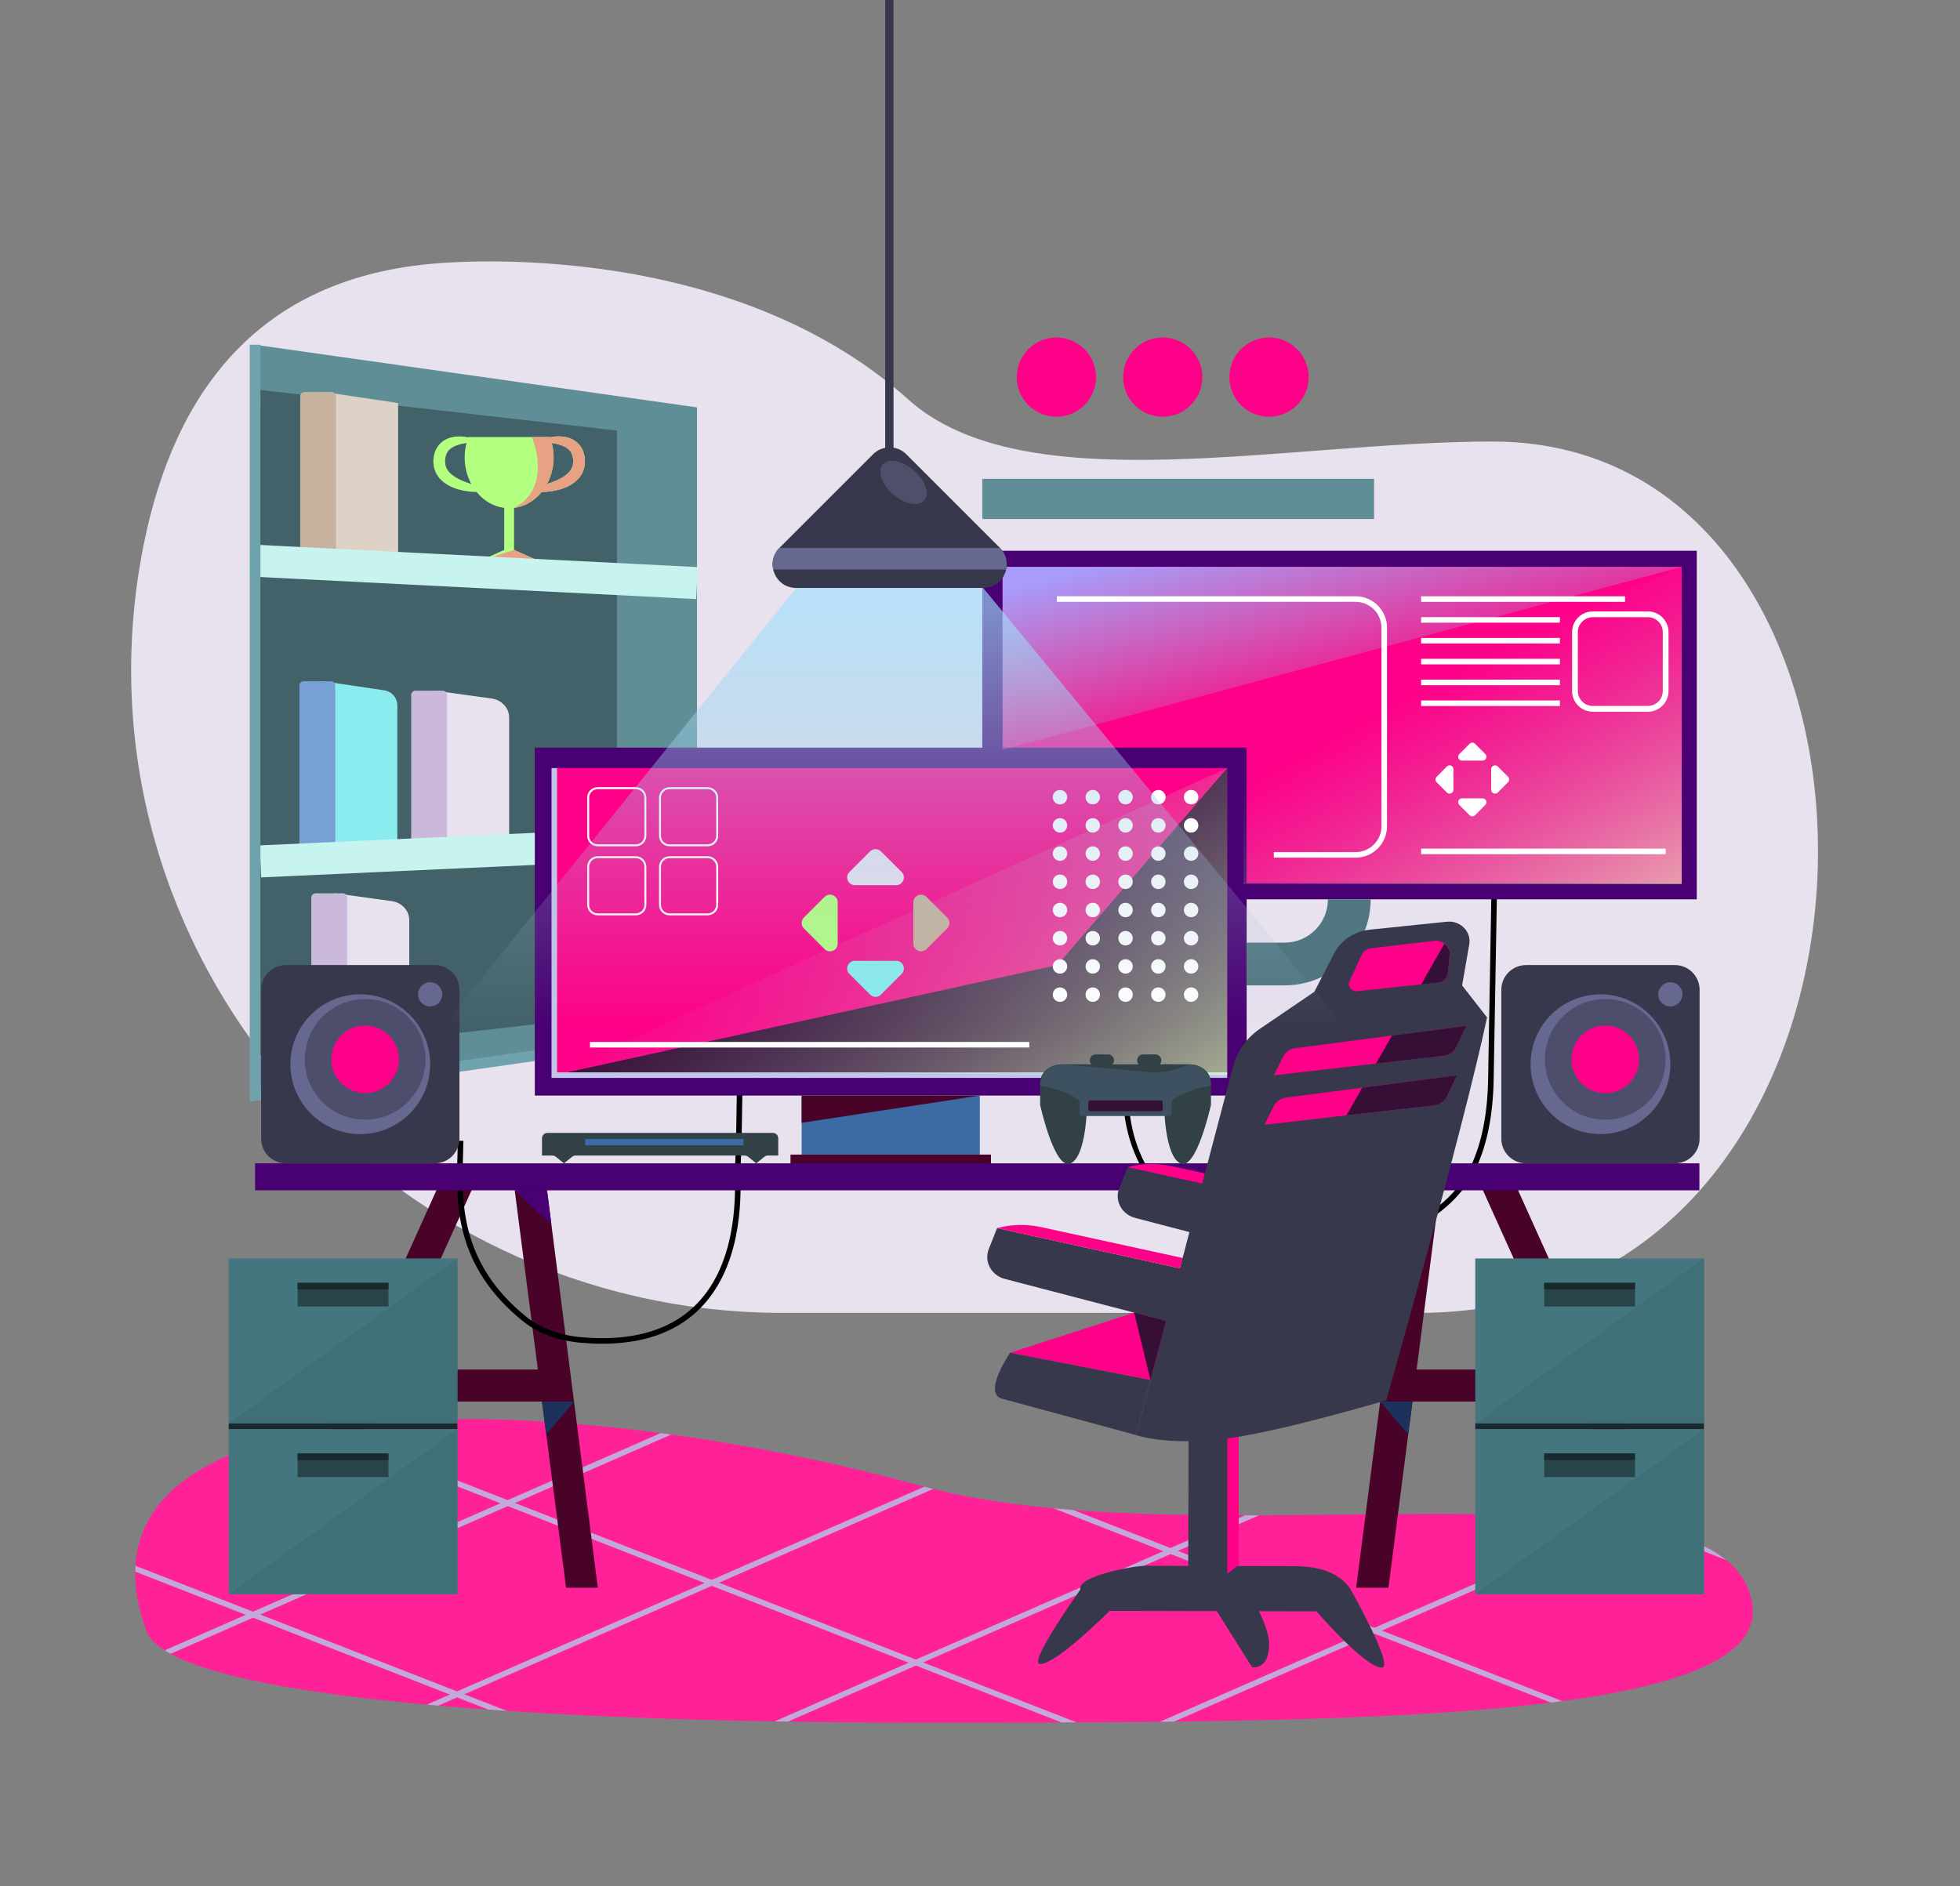 <svg width="187" height="180" viewBox="0 0 187 180" fill="none" xmlns="http://www.w3.org/2000/svg">
<rect x="0" y="0" width="187" height="180" fill="#808080" stroke="none"/>
<path d="M41.019 25.188C41.019 25.188 68.774 22.079 86.678 38.135C97.734 48.05 122.745 42.133 142.413 42.133C185.04 42.133 184.771 125.282 135.33 125.282H74.709C36.472 125.282 6.765 90.937 13.458 53.29C16.094 38.461 23.808 26.802 41.019 25.188Z" fill="#E8E1EE"/>
<path d="M167.181 153.029C168.962 164.264 129.551 164.382 88.02 164.382C46.49 164.382 16.135 161.504 13.983 155.657C5.353 132.211 49.693 131.359 88.02 141.817C114.867 149.142 164.768 137.802 167.181 153.029Z" fill="#FF2197"/>
<path d="M164.696 148.865C162.825 147.343 160.015 146.333 156.519 145.669L164.696 148.865Z" fill="#C3A9D9"/>
<path d="M131.839 155.598L155.068 145.422C154.743 145.372 154.415 145.323 154.08 145.277L131.142 155.326L112.37 147.99L120.122 144.594C119.681 144.596 119.24 144.596 118.799 144.597L111.673 147.718L102.367 144.082C101.745 144.033 101.127 143.982 100.515 143.926L110.988 148.018L87.374 158.363L68.601 151.028L89.03 142.079C88.752 142.009 88.475 141.938 88.201 141.864L67.904 150.756L49.131 143.42L64.041 136.889C63.706 136.842 63.37 136.797 63.035 136.752L48.435 143.148L31.062 136.359C30.722 136.414 30.386 136.473 30.053 136.533L47.75 143.448L24.135 153.792L12.923 149.411C12.911 149.595 12.906 149.782 12.903 149.971L23.45 154.092L15.717 157.479C15.894 157.591 16.075 157.703 16.276 157.812L24.146 154.364L42.919 161.7L40.723 162.662C41.085 162.695 41.448 162.728 41.816 162.76L43.616 161.972L46.604 163.14C47.181 163.181 47.773 163.22 48.362 163.259L44.3 161.672L67.916 151.327L86.688 158.663L73.909 164.261C74.33 164.268 74.755 164.275 75.18 164.281L87.385 158.935L101.278 164.363C101.758 164.361 102.236 164.359 102.715 164.357L88.07 158.634L111.685 148.29L130.457 155.625L110.658 164.299C111.11 164.294 111.561 164.288 112.012 164.283L131.154 155.898L147.959 162.464C148.327 162.419 148.691 162.371 149.05 162.323L131.839 155.598ZM43.604 161.4L24.831 154.064L48.447 143.719L67.22 151.055L43.604 161.4Z" fill="#C3A9D9"/>
<path d="M27.887 151.51H24.534L42.501 111.67L45.288 112.926L27.887 151.51Z" fill="#490329"/>
<path d="M54.007 151.51L49.108 113.585L52.165 113.389L57.038 151.51H54.007Z" fill="#490329"/>
<path d="M53.769 130.683H34.813V133.739H53.769V130.683Z" fill="#490329"/>
<path d="M49.108 113.585L52.61 116.83L52.19 113.585H49.108Z" fill="#480073"/>
<path d="M51.711 133.739H54.794L52.115 136.864L51.711 133.739Z" fill="#1C315B"/>
<path d="M158.588 151.51H161.941L143.973 111.67L141.187 112.926L158.588 151.51Z" fill="#490329"/>
<path d="M132.468 151.51L137.366 113.585L134.309 113.389L129.385 151.51H132.468Z" fill="#490329"/>
<path d="M151.661 130.683H132.706V133.739H151.661V130.683Z" fill="#490329"/>
<path d="M137.366 113.585L133.865 116.83L134.284 113.585H137.366Z" fill="#1C315B"/>
<path d="M134.763 133.739H131.681L134.36 136.864L134.763 133.739Z" fill="#1C315B"/>
<path d="M57.466 128.222C56.796 128.222 56.102 128.19 55.384 128.126C53.253 127.936 51.313 127.215 49.924 126.099C43.313 120.788 43.506 114.694 43.647 110.245C43.663 109.762 43.678 109.297 43.682 108.857L44.212 108.863C44.207 109.307 44.192 109.775 44.177 110.263C44.039 114.6 43.851 120.54 50.255 125.686C51.565 126.738 53.403 127.418 55.431 127.599C60.053 128.015 63.657 127.058 66.132 124.757C70.266 120.914 70.157 114.401 70.121 112.26C70.117 111.998 70.113 111.8 70.119 111.679C70.236 109.052 70.271 106.377 70.306 103.79L70.836 103.797C70.801 106.388 70.765 109.067 70.648 111.702C70.644 111.816 70.647 112.003 70.651 112.251C70.688 114.45 70.8 121.14 66.493 125.145C64.293 127.19 61.262 128.222 57.466 128.222Z" fill="black"/>
<path d="M66.499 98.518L24.338 104.545V32.899L66.499 38.874V98.518Z" fill="#5F8E96"/>
<path d="M58.864 41.087V96.86L24.559 100.732L24.848 37.215L58.864 41.087Z" fill="#426168"/>
<path d="M31.975 85.241L37.367 85.987C38.331 86.12 39.045 86.89 39.045 87.796V100.649L31.975 100.166V85.241Z" fill="#E8E1EE"/>
<path d="M32.716 100.165H30.11C29.885 100.165 29.702 99.983 29.702 99.757V85.648C29.702 85.423 29.885 85.241 30.11 85.241H32.716C32.941 85.241 33.124 85.423 33.124 85.648V99.757C33.124 99.983 32.941 100.165 32.716 100.165Z" fill="#CAB9DA"/>
<path d="M30.913 37.408L37.984 38.459V53.975L30.913 53.456V37.408Z" fill="#DED2C6"/>
<path d="M31.654 53.456H29.049C28.824 53.456 28.641 53.273 28.641 53.048V37.815C28.641 37.59 28.823 37.407 29.049 37.407H31.654C31.88 37.407 32.062 37.59 32.062 37.815V53.048C32.062 53.273 31.88 53.456 31.654 53.456Z" fill="#C6B29D"/>
<path d="M55.787 43.737C55.777 43.612 55.764 43.486 55.722 43.357C55.618 42.844 55.269 42.333 54.818 42.046C54.363 41.759 53.871 41.655 53.411 41.642C53.088 41.637 52.778 41.667 52.475 41.737C52.471 41.727 52.468 41.716 52.465 41.706H44.689C44.685 41.716 44.683 41.727 44.679 41.737C44.376 41.667 44.066 41.637 43.743 41.642C43.283 41.655 42.791 41.759 42.336 42.046C41.885 42.333 41.535 42.845 41.431 43.357C41.389 43.487 41.376 43.612 41.366 43.737C41.359 43.865 41.332 43.986 41.344 44.119C41.374 44.386 41.39 44.653 41.505 44.905C41.581 45.17 41.748 45.385 41.896 45.604C42.076 45.789 42.256 45.977 42.462 46.107C42.659 46.261 42.872 46.358 43.082 46.468C43.298 46.548 43.51 46.643 43.727 46.698C44.31 46.864 44.892 46.941 45.474 46.95C46.149 47.778 47.071 48.337 48.107 48.468V52.471L45.648 53.577H51.505L49.045 52.471V48.468C50.082 48.337 51.004 47.778 51.678 46.95C52.261 46.941 52.843 46.864 53.425 46.698C53.643 46.643 53.855 46.548 54.071 46.468C54.281 46.357 54.494 46.261 54.691 46.107C54.897 45.977 55.077 45.789 55.257 45.604C55.405 45.385 55.572 45.17 55.648 44.905C55.763 44.653 55.779 44.385 55.809 44.119C55.822 43.986 55.794 43.865 55.787 43.737ZM44.04 45.84C43.336 45.533 42.715 45.08 42.546 44.527C42.481 44.395 42.489 44.239 42.468 44.091C42.459 44.016 42.476 43.929 42.477 43.848C42.479 43.765 42.483 43.682 42.508 43.612C42.572 43.309 42.69 43.058 42.928 42.863C43.295 42.537 43.889 42.369 44.511 42.272C44.398 42.708 44.333 43.169 44.333 43.647C44.333 44.58 44.567 45.448 44.966 46.187C44.646 46.085 44.334 45.974 44.04 45.84ZM54.607 44.527C54.438 45.079 53.817 45.533 53.113 45.84C52.819 45.974 52.507 46.085 52.187 46.187C52.586 45.448 52.82 44.58 52.82 43.647C52.82 43.169 52.755 42.708 52.642 42.272C53.265 42.37 53.858 42.537 54.225 42.863C54.463 43.059 54.581 43.309 54.645 43.612C54.67 43.682 54.673 43.764 54.676 43.848C54.676 43.929 54.694 44.016 54.685 44.091C54.664 44.239 54.672 44.396 54.607 44.527Z" fill="#B3FF80"/>
<path d="M49.045 48.468C50.082 48.337 51.004 47.778 51.678 46.95C52.261 46.941 52.843 46.865 53.425 46.699C53.642 46.643 53.855 46.549 54.071 46.468C54.281 46.358 54.494 46.262 54.691 46.107C54.897 45.977 55.077 45.789 55.257 45.604C55.405 45.385 55.572 45.17 55.649 44.906C55.763 44.653 55.779 44.385 55.809 44.119C55.822 43.987 55.795 43.865 55.787 43.737C55.777 43.612 55.764 43.486 55.722 43.357C55.618 42.844 55.269 42.333 54.818 42.045C54.363 41.759 53.871 41.655 53.41 41.642C53.088 41.636 52.778 41.667 52.475 41.737C52.471 41.727 52.468 41.716 52.465 41.706H50.75C50.75 41.706 52.806 46.535 49.045 48.468ZM52.82 43.647C52.82 43.168 52.755 42.708 52.641 42.272C53.264 42.37 53.858 42.537 54.226 42.863C54.462 43.058 54.582 43.308 54.645 43.611C54.67 43.681 54.674 43.764 54.676 43.848C54.677 43.928 54.694 44.016 54.685 44.09C54.664 44.238 54.672 44.395 54.607 44.527C54.438 45.079 53.817 45.532 53.113 45.84C52.819 45.973 52.507 46.084 52.187 46.186C52.586 45.447 52.82 44.579 52.82 43.647Z" fill="#E8A183"/>
<path d="M49.045 52.471L45.648 53.577H51.505L49.045 52.471Z" fill="#E8A183"/>
<path d="M23.905 51.957L23.751 55.009L66.42 57.167L66.574 54.115L23.905 51.957Z" fill="#C7F4EF"/>
<path d="M30.839 65.008L36.665 65.874C37.38 65.981 37.909 66.594 37.909 67.316V81.575L30.839 81.056V65.008Z" fill="#8AECEE"/>
<path d="M31.58 81.056H28.974C28.749 81.056 28.566 80.873 28.566 80.648V65.416C28.566 65.19 28.749 65.008 28.974 65.008H31.58C31.805 65.008 31.988 65.19 31.988 65.416V80.648C31.987 80.873 31.805 81.056 31.58 81.056Z" fill="#77A1D5"/>
<path d="M41.506 65.908L46.898 66.654C47.863 66.787 48.577 67.557 48.577 68.464V81.316L41.506 80.833V65.908Z" fill="#E8E1EE"/>
<path d="M42.247 80.833H39.641C39.416 80.833 39.233 80.65 39.233 80.425V66.316C39.233 66.091 39.416 65.908 39.641 65.908H42.247C42.472 65.908 42.655 66.091 42.655 66.316V80.425C42.655 80.65 42.472 80.833 42.247 80.833Z" fill="#CAB9DA"/>
<path d="M66.433 78.766L24.779 80.671L24.919 83.725L66.573 81.82L66.433 78.766Z" fill="#C7F4EF"/>
<path d="M23.828 105.132V32.899H24.847V103.958L54.495 99.719L54.639 100.728L23.828 105.132Z" fill="#6EA3AD"/>
<path d="M124.859 119.54C123.183 119.54 121.481 119.365 119.801 118.995C111.861 117.248 107.121 111.653 107.121 104.03H107.651C107.651 114.634 116.227 117.666 119.915 118.478C128.467 120.355 137.629 117.125 140.34 111.265C141.384 109.01 141.92 106.302 141.978 102.988L142.294 85.036L142.824 85.046L142.508 102.998C142.448 106.387 141.896 109.164 140.82 111.488C138.55 116.398 131.947 119.54 124.859 119.54Z" fill="black"/>
<path d="M161.886 52.556H93.72V85.816H161.886V52.556Z" fill="#480073"/>
<path d="M160.451 54.09H95.656V84.273H160.451V54.09Z" fill="#FF0088"/>
<path d="M118.941 71.342H51.026V104.543H118.941V71.342Z" fill="#480073"/>
<path d="M117.082 73.292H52.885V102.593H117.082V73.292Z" fill="#FF0088"/>
<path d="M93.484 104.543H76.483V110.175H93.484V104.543Z" fill="#3C6BA4"/>
<path d="M94.546 110.175H75.42V111.846H94.546V110.175Z" fill="#490329"/>
<path d="M93.484 104.543L76.483 107.143V104.543H93.484Z" fill="#490329"/>
<path d="M122.56 94.027H118.94V89.951H122.56C124.844 89.951 126.696 88.1 126.696 85.816H130.772C130.771 90.351 127.095 94.027 122.56 94.027Z" fill="#50767F"/>
<path d="M117.082 73.292L100.88 92.091L52.886 102.593H117.082V73.292Z" fill="#360F37"/>
<path d="M162.136 111.01H24.338V113.585H162.136V111.01Z" fill="#480073"/>
<path d="M41.473 92.091H27.275C25.972 92.091 24.914 93.148 24.914 94.452V108.65C24.914 109.953 25.971 111.011 27.275 111.011H41.473C42.776 111.011 43.834 109.953 43.834 108.65V94.452C43.834 93.148 42.776 92.091 41.473 92.091Z" fill="#37384C"/>
<path d="M34.374 108.219C38.056 108.219 41.042 105.233 41.042 101.551C41.042 97.868 38.056 94.883 34.374 94.883C30.692 94.883 27.706 97.868 27.706 101.551C27.706 105.233 30.692 108.219 34.374 108.219Z" fill="#666890"/>
<path d="M38.907 105.16C41.156 102.911 41.156 99.265 38.907 97.016C36.658 94.767 33.012 94.767 30.763 97.016C28.515 99.265 28.515 102.911 30.763 105.16C33.012 107.409 36.658 107.409 38.907 105.16Z" fill="#4D4E6C"/>
<path d="M34.836 104.312C36.616 104.312 38.059 102.869 38.059 101.089C38.059 99.309 36.616 97.865 34.836 97.865C33.056 97.865 31.613 99.309 31.613 101.089C31.613 102.869 33.056 104.312 34.836 104.312Z" fill="#FF0088"/>
<path d="M41.042 96.038C41.68 96.038 42.197 95.521 42.197 94.883C42.197 94.245 41.68 93.728 41.042 93.728C40.404 93.728 39.886 94.245 39.886 94.883C39.886 95.521 40.404 96.038 41.042 96.038Z" fill="#666890"/>
<path d="M159.795 92.091H145.598C144.294 92.091 143.237 93.148 143.237 94.452V108.65C143.237 109.953 144.294 111.011 145.598 111.011H159.795C161.099 111.011 162.156 109.953 162.156 108.65V94.452C162.156 93.148 161.099 92.091 159.795 92.091Z" fill="#37384C"/>
<path d="M152.697 108.219C156.379 108.219 159.364 105.233 159.364 101.551C159.364 97.868 156.379 94.883 152.697 94.883C149.014 94.883 146.029 97.868 146.029 101.551C146.029 105.233 149.014 108.219 152.697 108.219Z" fill="#666890"/>
<path d="M157.229 105.161C159.478 102.912 159.478 99.266 157.229 97.017C154.98 94.768 151.334 94.768 149.085 97.017C146.836 99.266 146.836 102.912 149.085 105.161C151.334 107.41 154.98 107.41 157.229 105.161Z" fill="#4D4E6C"/>
<path d="M153.159 104.312C154.939 104.312 156.382 102.869 156.382 101.089C156.382 99.309 154.939 97.865 153.159 97.865C151.378 97.865 149.935 99.309 149.935 101.089C149.935 102.869 151.378 104.312 153.159 104.312Z" fill="#FF0088"/>
<path d="M159.364 96.038C160.002 96.038 160.519 95.521 160.519 94.883C160.519 94.245 160.002 93.728 159.364 93.728C158.726 93.728 158.209 94.245 158.209 94.883C158.209 95.521 158.726 96.038 159.364 96.038Z" fill="#666890"/>
<path d="M117.082 102.858H52.62V73.292H53.15V102.328H117.082V102.858Z" fill="#C3C4EA"/>
<path opacity="0.64" d="M53.15 102.328L117.082 73.292V102.593L53.15 102.328Z" fill="url(#paint0_linear_287_11820)"/>
<path d="M60.663 80.758H57.026C56.473 80.758 56.022 80.308 56.022 79.754V76.117C56.022 75.564 56.472 75.114 57.026 75.114H60.663C61.216 75.114 61.667 75.564 61.667 76.117V79.754C61.667 80.308 61.216 80.758 60.663 80.758ZM57.026 75.302C56.577 75.302 56.211 75.668 56.211 76.117V79.754C56.211 80.203 56.577 80.569 57.026 80.569H60.663C61.112 80.569 61.478 80.203 61.478 79.754V76.117C61.478 75.668 61.112 75.302 60.663 75.302H57.026Z" fill="white"/>
<path d="M60.663 87.345H57.026C56.473 87.345 56.022 86.895 56.022 86.341V82.704C56.022 82.151 56.472 81.701 57.026 81.701H60.663C61.216 81.701 61.667 82.151 61.667 82.704V86.341C61.667 86.895 61.216 87.345 60.663 87.345ZM57.026 81.89C56.577 81.89 56.211 82.255 56.211 82.704V86.341C56.211 86.791 56.577 87.156 57.026 87.156H60.663C61.112 87.156 61.478 86.791 61.478 86.341V82.704C61.478 82.255 61.112 81.89 60.663 81.89H57.026Z" fill="white"/>
<path d="M67.516 80.758H63.879C63.326 80.758 62.876 80.308 62.876 79.754V76.117C62.876 75.564 63.326 75.114 63.879 75.114H67.516C68.07 75.114 68.52 75.564 68.52 76.117V79.754C68.52 80.308 68.07 80.758 67.516 80.758ZM63.879 75.302C63.43 75.302 63.064 75.668 63.064 76.117V79.754C63.064 80.203 63.43 80.569 63.879 80.569H67.516C67.966 80.569 68.331 80.203 68.331 79.754V76.117C68.331 75.668 67.966 75.302 67.516 75.302H63.879Z" fill="white"/>
<path d="M67.516 87.345H63.879C63.326 87.345 62.876 86.895 62.876 86.341V82.704C62.876 82.151 63.326 81.701 63.879 81.701H67.516C68.07 81.701 68.52 82.151 68.52 82.704V86.341C68.52 86.895 68.07 87.345 67.516 87.345ZM63.879 81.89C63.43 81.89 63.064 82.255 63.064 82.704V86.341C63.064 86.791 63.43 87.156 63.879 87.156H67.516C67.966 87.156 68.331 86.791 68.331 86.341V82.704C68.331 82.255 67.966 81.89 67.516 81.89H63.879Z" fill="white"/>
<path d="M101.272 101.566C100.148 101.566 99.237 102.354 99.237 103.325V105.432C99.237 105.432 100.61 111.703 102.141 111.018C103.673 110.333 103.708 105.432 103.708 105.432V101.566H101.272Z" fill="#324146"/>
<path d="M113.501 101.566C114.625 101.566 115.536 102.354 115.536 103.325V105.432C115.536 105.432 114.163 111.703 112.632 111.018C111.1 110.333 111.065 105.432 111.065 105.432V101.566H113.501Z" fill="#324146"/>
<path d="M111.563 106.494H103.21C103.088 106.494 102.989 106.395 102.989 106.272V101.566H111.784V106.272C111.784 106.395 111.685 106.494 111.563 106.494Z" fill="#3D5160"/>
<path d="M113.501 101.566H111.065V106.036C111.065 106.036 111.066 106.163 111.072 106.377C111.223 104.186 115.536 103.601 115.536 103.601C115.536 102.477 114.624 101.566 113.501 101.566Z" fill="#3D5160"/>
<path d="M101.272 101.566H103.708V106.036C103.708 106.036 103.707 106.163 103.701 106.377C103.549 104.186 99.237 103.601 99.237 103.601C99.238 102.477 100.149 101.566 101.272 101.566Z" fill="#3D5160"/>
<path d="M105.719 100.615H104.54C104.226 100.615 103.972 100.869 103.972 101.183C103.972 101.497 104.226 101.751 104.54 101.751H105.719C106.032 101.751 106.286 101.497 106.286 101.183C106.286 100.869 106.032 100.615 105.719 100.615Z" fill="#324146"/>
<path d="M110.234 100.615H109.054C108.741 100.615 108.487 100.869 108.487 101.183C108.487 101.497 108.741 101.751 109.054 101.751H110.234C110.547 101.751 110.801 101.497 110.801 101.183C110.801 100.869 110.547 100.615 110.234 100.615Z" fill="#324146"/>
<path d="M113.501 101.566H101.272L109.6 102.299C110.566 102.384 111.538 102.261 112.452 101.937L113.501 101.566Z" fill="#324146"/>
<path d="M110.752 106.037H104.022C103.922 106.037 103.84 105.955 103.84 105.855V105.186C103.84 105.085 103.922 105.004 104.022 105.004H110.752C110.852 105.004 110.933 105.085 110.933 105.186V105.855C110.933 105.955 110.852 106.037 110.752 106.037Z" fill="#360F37"/>
<path opacity="0.64" d="M160.451 54.09L118.652 71.545V84.363H160.451V54.09Z" fill="url(#paint1_linear_287_11820)"/>
<path d="M95.656 54.09V71.545L160.451 54.09H95.656Z" fill="url(#paint2_linear_287_11820)"/>
<path d="M128.829 151.611C128.021 150.45 126.576 149.451 123.369 149.444L121.936 149.441L117.496 149.431L117.537 132.819L113.409 132.81L113.368 149.421L109.352 149.412C108.106 149.409 103.062 150.363 103.06 151.553C103.06 151.598 103.07 151.64 103.073 151.685C102.39 152.648 98.084 158.779 99.232 158.782C100.401 158.785 103.351 156.178 105.879 153.715L116.09 153.737C116.954 155.108 118.057 156.861 119.457 159.086C119.457 159.086 121.075 159.417 121.081 156.887C121.083 156.023 120.665 154.878 120.114 153.746L125.586 153.758C127.891 156.341 130.651 159.125 131.839 159.127C133.086 159.131 128.829 151.611 128.829 151.611Z" fill="#37384C"/>
<path d="M118.187 149.325L117.1 150.177V131.679H118.187V149.325Z" fill="#FF0088"/>
<path d="M96.373 129.085L115.516 122.894L124.44 124.598L109.762 131.68L96.373 129.085Z" fill="#FF0088"/>
<path d="M126.745 121.029L108.306 116.219C107.019 115.883 106.314 114.562 106.786 113.37L107.576 111.375L126.745 115.593V121.029Z" fill="#37384C"/>
<path d="M107.576 111.375C108.95 111.009 110.398 110.977 111.789 111.281L125.277 114.224L125.017 115.213L107.576 111.375Z" fill="#FF0088"/>
<path d="M135.102 88.258L130.686 88.714C129.219 88.866 127.935 89.723 127.283 90.988L125.401 94.638L120.212 98.169C118.94 99.035 118.032 100.305 117.651 101.751L108.377 136.934C108.377 136.934 111.031 137.896 116.248 137.371C121.465 136.847 132.265 133.614 132.265 133.614C132.265 133.614 139.649 107.621 141.876 97.085L139.496 94.032L140.179 90.113C140.391 88.895 139.328 87.82 138.042 87.954L135.102 88.258Z" fill="#37384C"/>
<path d="M129.471 94.584L137.163 93.771C137.638 93.732 138.026 93.394 138.112 92.947L138.305 91.26C138.465 90.422 137.728 89.676 136.842 89.779L130.818 90.481C130.424 90.526 130.085 90.766 129.924 91.112L128.754 93.624C128.533 94.1 128.928 94.629 129.471 94.584ZM138.946 99.9L139.896 97.895L123.588 100.017C123.077 100.083 122.636 100.392 122.416 100.837L121.534 102.614L137.739 100.746C138.269 100.685 138.727 100.364 138.946 99.9ZM121.523 105.556L120.641 107.333L136.847 105.465C137.376 105.404 137.834 105.084 138.054 104.62L139.004 102.615L122.696 104.736C122.185 104.802 121.744 105.111 121.523 105.556Z" fill="#FF0088"/>
<path d="M114.297 126.846L95.859 122.036C94.572 121.7 93.866 120.379 94.338 119.187L95.128 117.192L114.297 121.41V126.846Z" fill="#37384C"/>
<path d="M95.129 117.192C96.503 116.826 97.95 116.794 99.341 117.097L112.83 120.041L112.569 121.029L95.129 117.192Z" fill="#FF0088"/>
<path d="M109.762 131.68L96.373 129.085C96.373 129.085 93.706 132.955 95.611 133.472C110.081 137.396 108.377 136.934 108.377 136.934L109.762 131.68Z" fill="#37384C"/>
<path d="M108.208 125.257L109.762 131.68L111.246 126.05L108.208 125.257Z" fill="#360F37"/>
<path d="M137.163 93.771C137.638 93.732 138.026 93.394 138.112 92.947L138.305 91.26C138.398 90.77 138.167 90.335 137.796 90.059L135.585 93.938L137.163 93.771Z" fill="#360F37"/>
<path d="M137.739 100.746C138.269 100.685 138.726 100.364 138.946 99.9L139.896 97.895L132.802 98.818L131.277 101.491L137.739 100.746Z" fill="#360F37"/>
<path d="M138.054 104.619L139.004 102.614L129.966 103.79L128.459 106.432L136.846 105.465C137.376 105.404 137.834 105.083 138.054 104.619Z" fill="#360F37"/>
<path d="M43.639 136.369H21.819V152.114H43.639V136.369Z" fill="#43767F"/>
<path d="M37.063 138.695H28.395V140.95H37.063V138.695Z" fill="#274448"/>
<path d="M37.063 138.695H28.395V139.32H37.063V138.695Z" fill="#182A2D"/>
<path d="M43.639 136.369L21.819 152.114H43.639V136.369Z" fill="#3F6F77"/>
<path d="M43.639 120.086H21.819V135.83H43.639V120.086Z" fill="#43767F"/>
<path d="M37.063 122.413H28.395V124.668H37.063V122.413Z" fill="#274448"/>
<path d="M37.063 122.413H28.395V123.037H37.063V122.413Z" fill="#182A2D"/>
<path d="M43.639 120.086L21.819 135.83H43.639V120.086Z" fill="#3F6F77"/>
<path d="M131.097 45.691H93.72V49.527H131.097V45.691Z" fill="#5F8E96"/>
<path d="M43.639 135.83H21.819V136.369H43.639V135.83Z" fill="#182A2D"/>
<path d="M162.572 136.369H140.752V152.114H162.572V136.369Z" fill="#43767F"/>
<path d="M155.995 138.695H147.328V140.95H155.995V138.695Z" fill="#274448"/>
<path d="M155.995 138.695H147.328V139.32H155.995V138.695Z" fill="#182A2D"/>
<path d="M162.572 136.369L140.752 152.114H162.572V136.369Z" fill="#3F6F77"/>
<path d="M162.572 120.086H140.752V135.83H162.572V120.086Z" fill="#43767F"/>
<path d="M155.995 122.413H147.328V124.668H155.995V122.413Z" fill="#274448"/>
<path d="M155.995 122.413H147.328V123.037H155.995V122.413Z" fill="#182A2D"/>
<path d="M162.572 120.086L140.752 135.83H162.572V120.086Z" fill="#3F6F77"/>
<path d="M162.572 135.83H140.752V136.369H162.572V135.83Z" fill="#182A2D"/>
<path d="M52.23 108.105C51.944 108.105 51.711 108.337 51.711 108.623V110.265H52.702C52.821 110.265 52.936 110.306 53.028 110.38L53.807 111.011L54.586 110.38C54.679 110.306 54.794 110.265 54.912 110.265H71.049C71.168 110.265 71.283 110.306 71.375 110.38L72.154 111.011L72.933 110.38C73.026 110.306 73.141 110.265 73.26 110.265H74.25V108.623C74.25 108.337 74.018 108.105 73.732 108.105H52.23Z" fill="#324146"/>
<path d="M70.936 108.686H55.835V109.29H70.936V108.686Z" fill="#3C6BA4"/>
<path d="M129.338 81.841H121.534V81.311H129.338C130.697 81.311 131.803 80.205 131.803 78.845V59.894C131.803 58.536 130.697 57.429 129.338 57.429H100.833V56.9H129.338C130.989 56.9 132.332 58.242 132.332 59.894V78.845C132.332 80.496 130.989 81.841 129.338 81.841Z" fill="white"/>
<path d="M155.044 56.9H135.585V57.43H155.044V56.9Z" fill="white"/>
<path d="M148.83 58.889H135.585V59.419H148.83V58.889Z" fill="white"/>
<path d="M148.83 60.876H135.585V61.406H148.83V60.876Z" fill="white"/>
<path d="M148.83 62.865H135.585V63.395H148.83V62.865Z" fill="white"/>
<path d="M148.83 64.854H135.585V65.384H148.83V64.854Z" fill="white"/>
<path d="M148.83 66.841H135.585V67.371H148.83V66.841Z" fill="white"/>
<path d="M158.917 80.978H135.585V81.508H158.917V80.978Z" fill="white"/>
<path d="M98.204 99.428H56.287V99.957H98.204V99.428Z" fill="white"/>
<path d="M157.216 67.916H151.967C150.878 67.916 149.991 67.029 149.991 65.94V60.319C149.991 59.23 150.878 58.343 151.967 58.343H157.216C158.305 58.343 159.192 59.23 159.192 60.319V65.94C159.192 67.029 158.306 67.916 157.216 67.916ZM151.967 58.894C151.181 58.894 150.542 59.533 150.542 60.319V65.94C150.542 66.726 151.181 67.365 151.967 67.365H157.216C158.002 67.365 158.642 66.726 158.642 65.94V60.319C158.642 59.533 158.002 58.894 157.216 58.894H151.967Z" fill="white"/>
<path d="M101.132 76.758C101.513 76.758 101.821 76.449 101.821 76.069C101.821 75.688 101.513 75.379 101.132 75.379C100.751 75.379 100.442 75.688 100.442 76.069C100.442 76.449 100.751 76.758 101.132 76.758Z" fill="white"/>
<path d="M104.259 76.758C104.64 76.758 104.949 76.449 104.949 76.069C104.949 75.688 104.64 75.379 104.259 75.379C103.878 75.379 103.57 75.688 103.57 76.069C103.57 76.449 103.878 76.758 104.259 76.758Z" fill="white"/>
<path d="M107.386 76.758C107.767 76.758 108.076 76.449 108.076 76.069C108.076 75.688 107.767 75.379 107.386 75.379C107.006 75.379 106.697 75.688 106.697 76.069C106.697 76.449 107.006 76.758 107.386 76.758Z" fill="white"/>
<path d="M111.204 76.069C111.204 76.45 110.895 76.758 110.514 76.758C110.133 76.758 109.824 76.45 109.824 76.069C109.824 75.688 110.133 75.379 110.514 75.379C110.895 75.379 111.204 75.688 111.204 76.069Z" fill="white"/>
<path d="M113.641 76.758C114.022 76.758 114.331 76.449 114.331 76.069C114.331 75.688 114.022 75.379 113.641 75.379C113.26 75.379 112.951 75.688 112.951 76.069C112.951 76.449 113.26 76.758 113.641 76.758Z" fill="white"/>
<path d="M101.132 79.45C101.513 79.45 101.821 79.141 101.821 78.76C101.821 78.379 101.513 78.071 101.132 78.071C100.751 78.071 100.442 78.379 100.442 78.76C100.442 79.141 100.751 79.45 101.132 79.45Z" fill="white"/>
<path d="M104.259 79.45C104.64 79.45 104.949 79.141 104.949 78.76C104.949 78.379 104.64 78.071 104.259 78.071C103.878 78.071 103.57 78.379 103.57 78.76C103.57 79.141 103.878 79.45 104.259 79.45Z" fill="white"/>
<path d="M107.386 79.45C107.767 79.45 108.076 79.141 108.076 78.76C108.076 78.379 107.767 78.071 107.386 78.071C107.006 78.071 106.697 78.379 106.697 78.76C106.697 79.141 107.006 79.45 107.386 79.45Z" fill="white"/>
<path d="M111.204 78.76C111.204 79.141 110.895 79.45 110.514 79.45C110.133 79.45 109.824 79.141 109.824 78.76C109.824 78.379 110.133 78.071 110.514 78.071C110.895 78.071 111.204 78.379 111.204 78.76Z" fill="white"/>
<path d="M113.641 79.45C114.022 79.45 114.331 79.141 114.331 78.76C114.331 78.379 114.022 78.071 113.641 78.071C113.26 78.071 112.951 78.379 112.951 78.76C112.951 79.141 113.26 79.45 113.641 79.45Z" fill="white"/>
<path d="M101.821 81.452C101.821 81.833 101.513 82.142 101.132 82.142C100.751 82.142 100.442 81.833 100.442 81.452C100.442 81.071 100.751 80.762 101.132 80.762C101.513 80.762 101.821 81.071 101.821 81.452Z" fill="white"/>
<path d="M104.949 81.452C104.949 81.833 104.64 82.142 104.259 82.142C103.878 82.142 103.57 81.833 103.57 81.452C103.57 81.071 103.878 80.762 104.259 80.762C104.64 80.762 104.949 81.071 104.949 81.452Z" fill="white"/>
<path d="M108.076 81.452C108.076 81.833 107.767 82.142 107.386 82.142C107.006 82.142 106.697 81.833 106.697 81.452C106.697 81.071 107.006 80.762 107.386 80.762C107.767 80.762 108.076 81.071 108.076 81.452Z" fill="white"/>
<path d="M111.204 81.452C111.204 81.833 110.895 82.142 110.514 82.142C110.133 82.142 109.824 81.833 109.824 81.452C109.824 81.071 110.133 80.762 110.514 80.762C110.895 80.762 111.204 81.071 111.204 81.452Z" fill="white"/>
<path d="M114.331 81.452C114.331 81.833 114.022 82.142 113.641 82.142C113.26 82.142 112.951 81.833 112.951 81.452C112.951 81.071 113.26 80.762 113.641 80.762C114.022 80.762 114.331 81.071 114.331 81.452Z" fill="white"/>
<path d="M101.132 84.834C101.513 84.834 101.821 84.525 101.821 84.144C101.821 83.763 101.513 83.454 101.132 83.454C100.751 83.454 100.442 83.763 100.442 84.144C100.442 84.525 100.751 84.834 101.132 84.834Z" fill="white"/>
<path d="M104.259 84.834C104.64 84.834 104.949 84.525 104.949 84.144C104.949 83.763 104.64 83.454 104.259 83.454C103.878 83.454 103.57 83.763 103.57 84.144C103.57 84.525 103.878 84.834 104.259 84.834Z" fill="white"/>
<path d="M107.386 84.834C107.767 84.834 108.076 84.525 108.076 84.144C108.076 83.763 107.767 83.454 107.386 83.454C107.006 83.454 106.697 83.763 106.697 84.144C106.697 84.525 107.006 84.834 107.386 84.834Z" fill="white"/>
<path d="M111.204 84.144C111.204 84.525 110.895 84.834 110.514 84.834C110.133 84.834 109.824 84.525 109.824 84.144C109.824 83.763 110.133 83.454 110.514 83.454C110.895 83.454 111.204 83.763 111.204 84.144Z" fill="white"/>
<path d="M113.641 84.834C114.022 84.834 114.331 84.525 114.331 84.144C114.331 83.763 114.022 83.454 113.641 83.454C113.26 83.454 112.951 83.763 112.951 84.144C112.951 84.525 113.26 84.834 113.641 84.834Z" fill="white"/>
<path d="M101.132 87.525C101.513 87.525 101.821 87.217 101.821 86.836C101.821 86.455 101.513 86.146 101.132 86.146C100.751 86.146 100.442 86.455 100.442 86.836C100.442 87.217 100.751 87.525 101.132 87.525Z" fill="white"/>
<path d="M104.259 87.525C104.64 87.525 104.949 87.217 104.949 86.836C104.949 86.455 104.64 86.146 104.259 86.146C103.878 86.146 103.57 86.455 103.57 86.836C103.57 87.217 103.878 87.525 104.259 87.525Z" fill="white"/>
<path d="M107.386 87.525C107.767 87.525 108.076 87.217 108.076 86.836C108.076 86.455 107.767 86.146 107.386 86.146C107.006 86.146 106.697 86.455 106.697 86.836C106.697 87.217 107.006 87.525 107.386 87.525Z" fill="white"/>
<path d="M111.204 86.836C111.204 87.217 110.895 87.525 110.514 87.525C110.133 87.525 109.824 87.217 109.824 86.836C109.824 86.455 110.133 86.146 110.514 86.146C110.895 86.146 111.204 86.455 111.204 86.836Z" fill="white"/>
<path d="M113.641 87.525C114.022 87.525 114.331 87.217 114.331 86.836C114.331 86.455 114.022 86.146 113.641 86.146C113.26 86.146 112.951 86.455 112.951 86.836C112.951 87.217 113.26 87.525 113.641 87.525Z" fill="white"/>
<path d="M101.821 89.528C101.821 89.909 101.513 90.217 101.132 90.217C100.751 90.217 100.442 89.909 100.442 89.528C100.442 89.147 100.751 88.838 101.132 88.838C101.513 88.838 101.821 89.147 101.821 89.528Z" fill="white"/>
<path d="M104.949 89.528C104.949 89.909 104.64 90.217 104.259 90.217C103.878 90.217 103.57 89.909 103.57 89.528C103.57 89.147 103.878 88.838 104.259 88.838C104.64 88.838 104.949 89.147 104.949 89.528Z" fill="white"/>
<path d="M108.076 89.528C108.076 89.909 107.767 90.217 107.386 90.217C107.006 90.217 106.697 89.909 106.697 89.528C106.697 89.147 107.006 88.838 107.386 88.838C107.767 88.838 108.076 89.147 108.076 89.528Z" fill="white"/>
<path d="M111.204 89.528C111.204 89.909 110.895 90.217 110.514 90.217C110.133 90.217 109.824 89.909 109.824 89.528C109.824 89.147 110.133 88.838 110.514 88.838C110.895 88.838 111.204 89.147 111.204 89.528Z" fill="white"/>
<path d="M114.331 89.528C114.331 89.909 114.022 90.217 113.641 90.217C113.26 90.217 112.951 89.909 112.951 89.528C112.951 89.147 113.26 88.838 113.641 88.838C114.022 88.838 114.331 89.147 114.331 89.528Z" fill="white"/>
<path d="M101.132 92.909C101.513 92.909 101.821 92.6 101.821 92.219C101.821 91.838 101.513 91.53 101.132 91.53C100.751 91.53 100.442 91.838 100.442 92.219C100.442 92.6 100.751 92.909 101.132 92.909Z" fill="white"/>
<path d="M104.259 92.909C104.64 92.909 104.949 92.6 104.949 92.219C104.949 91.838 104.64 91.53 104.259 91.53C103.878 91.53 103.57 91.838 103.57 92.219C103.57 92.6 103.878 92.909 104.259 92.909Z" fill="white"/>
<path d="M107.386 92.909C107.767 92.909 108.076 92.6 108.076 92.219C108.076 91.838 107.767 91.53 107.386 91.53C107.006 91.53 106.697 91.838 106.697 92.219C106.697 92.6 107.006 92.909 107.386 92.909Z" fill="white"/>
<path d="M111.204 92.219C111.204 92.6 110.895 92.909 110.514 92.909C110.133 92.909 109.824 92.6 109.824 92.219C109.824 91.838 110.133 91.53 110.514 91.53C110.895 91.53 111.204 91.839 111.204 92.219Z" fill="white"/>
<path d="M113.641 92.909C114.022 92.909 114.331 92.6 114.331 92.219C114.331 91.838 114.022 91.53 113.641 91.53C113.26 91.53 112.951 91.838 112.951 92.219C112.951 92.6 113.26 92.909 113.641 92.909Z" fill="white"/>
<path d="M101.132 95.601C101.513 95.601 101.821 95.292 101.821 94.912C101.821 94.531 101.513 94.222 101.132 94.222C100.751 94.222 100.442 94.531 100.442 94.912C100.442 95.292 100.751 95.601 101.132 95.601Z" fill="white"/>
<path d="M104.259 95.601C104.64 95.601 104.949 95.292 104.949 94.912C104.949 94.531 104.64 94.222 104.259 94.222C103.878 94.222 103.57 94.531 103.57 94.912C103.57 95.292 103.878 95.601 104.259 95.601Z" fill="white"/>
<path d="M107.386 95.601C107.767 95.601 108.076 95.292 108.076 94.912C108.076 94.531 107.767 94.222 107.386 94.222C107.006 94.222 106.697 94.531 106.697 94.912C106.697 95.292 107.006 95.601 107.386 95.601Z" fill="white"/>
<path d="M111.204 94.912C111.204 95.293 110.895 95.601 110.514 95.601C110.133 95.601 109.824 95.293 109.824 94.912C109.824 94.531 110.133 94.222 110.514 94.222C110.895 94.221 111.204 94.531 111.204 94.912Z" fill="white"/>
<path d="M113.641 95.601C114.022 95.601 114.331 95.292 114.331 94.912C114.331 94.531 114.022 94.222 113.641 94.222C113.26 94.222 112.951 94.531 112.951 94.912C112.951 95.292 113.26 95.601 113.641 95.601Z" fill="white"/>
<path d="M85.249 0H84.454V44.324H85.249V0Z" fill="#37384C"/>
<path d="M95.392 52.27L86.471 43.349C85.594 42.472 84.172 42.472 83.295 43.349L74.374 52.27C72.959 53.685 73.962 56.105 75.962 56.105H93.805C95.805 56.105 96.807 53.685 95.392 52.27Z" fill="#37384C"/>
<path d="M73.773 54.346H95.994C96.151 53.656 95.993 52.888 95.411 52.292H74.355C73.773 52.888 73.615 53.656 73.773 54.346Z" fill="#666890"/>
<path d="M88.185 47.746C87.641 48.376 86.313 48.121 85.22 47.176C84.126 46.231 83.682 44.954 84.226 44.324C84.771 43.694 86.099 43.949 87.192 44.895C88.285 45.84 88.73 47.117 88.185 47.746Z" fill="#4E4F6B"/>
<path d="M100.79 39.766C102.877 39.766 104.57 38.074 104.57 35.986C104.57 33.899 102.877 32.206 100.79 32.206C98.702 32.206 97.01 33.899 97.01 35.986C97.01 38.074 98.702 39.766 100.79 39.766Z" fill="#FF0088"/>
<path d="M110.933 39.766C113.02 39.766 114.713 38.074 114.713 35.986C114.713 33.899 113.02 32.206 110.933 32.206C108.845 32.206 107.153 33.899 107.153 35.986C107.153 38.074 108.845 39.766 110.933 39.766Z" fill="#FF0088"/>
<path d="M121.076 39.766C123.164 39.766 124.856 38.074 124.856 35.986C124.856 33.899 123.164 32.206 121.076 32.206C118.988 32.206 117.296 33.899 117.296 35.986C117.296 38.074 118.988 39.766 121.076 39.766Z" fill="#FF0088"/>
<path d="M78.668 85.585L76.698 87.555C76.411 87.842 76.411 88.308 76.698 88.595L78.668 90.564C79.131 91.027 79.923 90.699 79.923 90.044V86.105C79.923 85.45 79.131 85.123 78.668 85.585Z" fill="#B3FF80"/>
<path d="M88.397 90.564L90.366 88.595C90.653 88.308 90.653 87.842 90.366 87.555L88.397 85.586C87.934 85.123 87.142 85.451 87.142 86.105V90.044C87.142 90.699 87.934 91.027 88.397 90.564Z" fill="#C6B29D"/>
<path d="M86.022 83.211L84.052 81.241C83.765 80.954 83.3 80.954 83.013 81.241L81.043 83.211C80.58 83.674 80.908 84.465 81.563 84.465H85.502C86.157 84.465 86.484 83.674 86.022 83.211Z" fill="#E8E1EE"/>
<path d="M81.043 92.939L83.013 94.909C83.3 95.196 83.765 95.196 84.052 94.909L86.022 92.939C86.485 92.476 86.157 91.684 85.502 91.684H81.563C80.908 91.684 80.58 92.476 81.043 92.939Z" fill="#8AECEE"/>
<path d="M138.045 73.14L137.063 74.123C136.92 74.266 136.92 74.498 137.063 74.641L138.045 75.624C138.276 75.854 138.671 75.691 138.671 75.364V73.399C138.671 73.073 138.276 72.909 138.045 73.14Z" fill="white"/>
<path d="M142.898 75.624L143.88 74.641C144.023 74.498 144.023 74.266 143.88 74.123L142.898 73.14C142.667 72.909 142.272 73.073 142.272 73.399V75.364C142.272 75.691 142.667 75.855 142.898 75.624Z" fill="white"/>
<path d="M141.713 71.956L140.731 70.973C140.587 70.83 140.355 70.83 140.212 70.973L139.23 71.956C138.999 72.186 139.162 72.582 139.489 72.582H141.454C141.78 72.581 141.944 72.186 141.713 71.956Z" fill="white"/>
<path d="M139.23 76.808L140.212 77.791C140.355 77.934 140.587 77.934 140.731 77.791L141.713 76.808C141.944 76.578 141.78 76.183 141.454 76.183H139.489C139.162 76.183 138.999 76.577 139.23 76.808Z" fill="white"/>
<path opacity="0.64" d="M75.962 56.105L41.711 98.603L129.943 99.992L93.804 56.105H75.962Z" fill="url(#paint3_linear_287_11820)"/>
<defs>
<linearGradient id="paint0_linear_287_11820" x1="101.313" y1="112.464" x2="81.811" y2="82.779" gradientUnits="userSpaceOnUse">
<stop offset="0.003" stop-color="#DEFFC4"/>
<stop offset="1" stop-color="#A2B4C9" stop-opacity="0"/>
</linearGradient>
<linearGradient id="paint1_linear_287_11820" x1="151.245" y1="90.665" x2="137.056" y2="64.653" gradientUnits="userSpaceOnUse">
<stop offset="0.003" stop-color="#DEFFC4"/>
<stop offset="1" stop-color="#A2B4C9" stop-opacity="0"/>
</linearGradient>
<linearGradient id="paint2_linear_287_11820" x1="124.75" y1="49.189" x2="129.29" y2="67.917" gradientUnits="userSpaceOnUse">
<stop offset="0.003" stop-color="#A89BFB"/>
<stop offset="1" stop-color="#A2B4C9" stop-opacity="0"/>
</linearGradient>
<linearGradient id="paint3_linear_287_11820" x1="85.827" y1="57.62" x2="85.827" y2="98.247" gradientUnits="userSpaceOnUse">
<stop offset="0.003" stop-color="#9EE0FD"/>
<stop offset="1" stop-color="#A2B4C9" stop-opacity="0"/>
</linearGradient>
</defs>
</svg>
